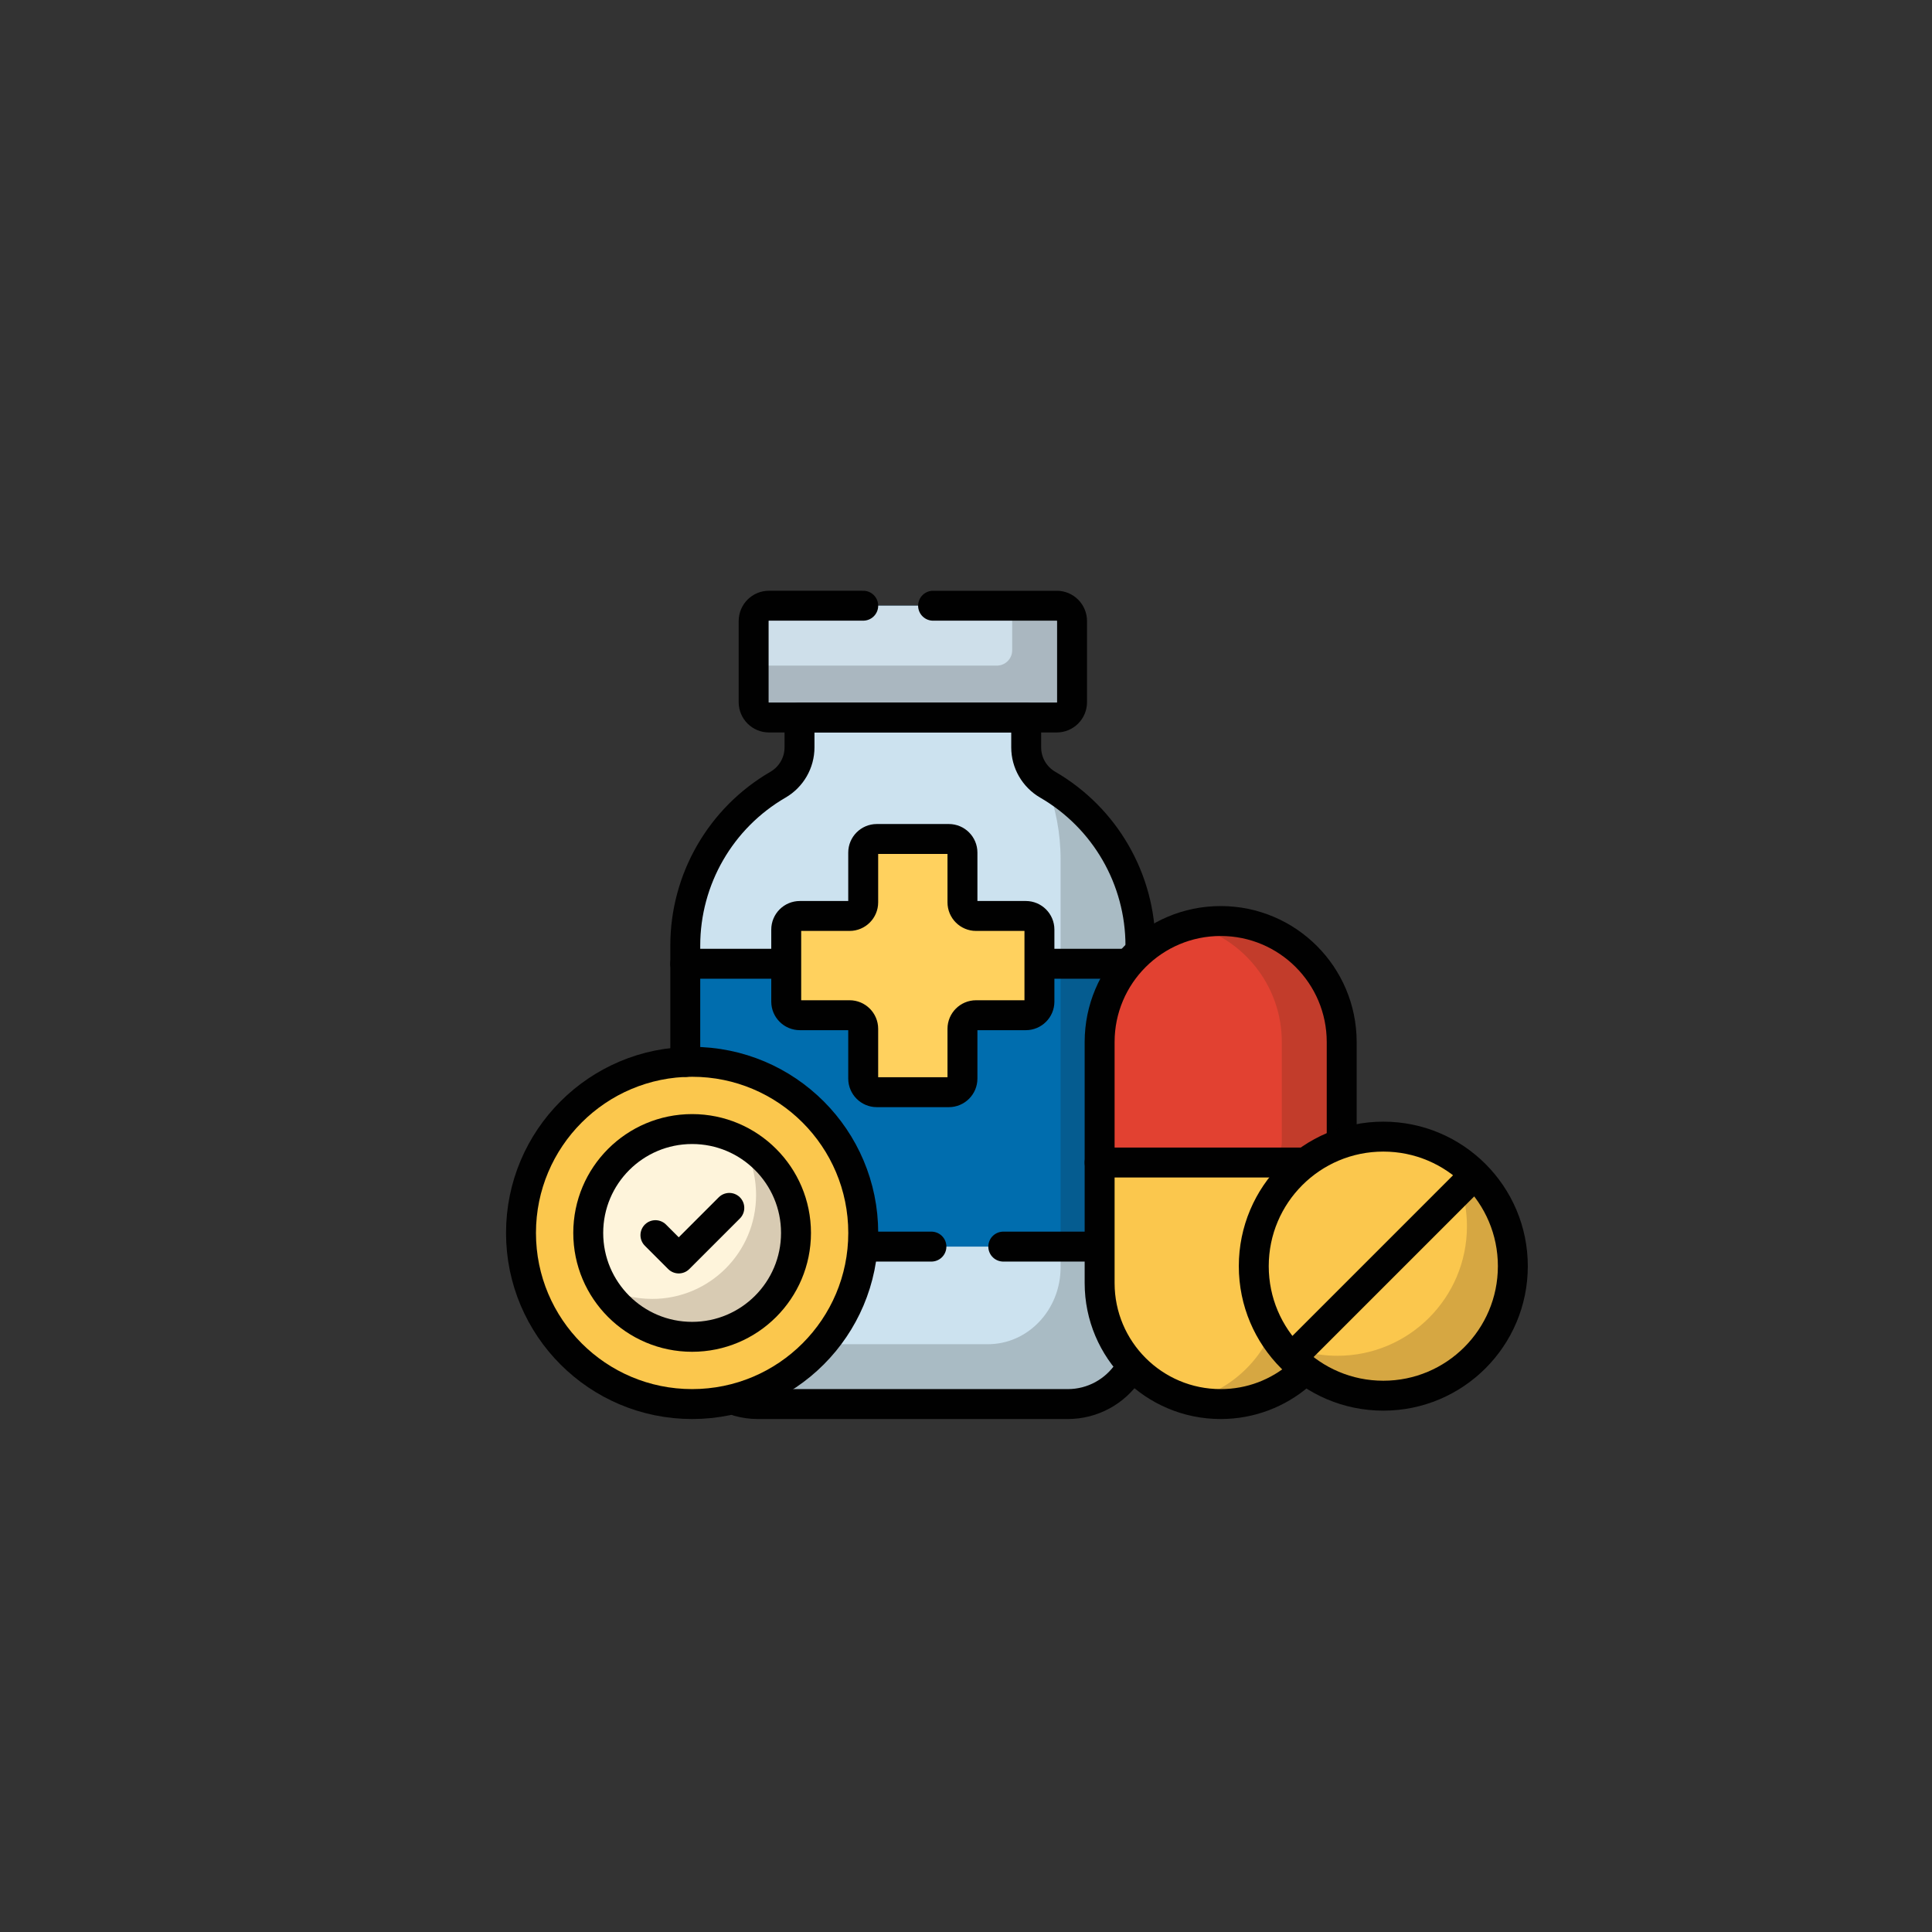 <?xml version="1.0" encoding="UTF-8"?>
<svg xmlns="http://www.w3.org/2000/svg" viewBox="0 0 1080 1080">
  <rect x="0" y="0" width="1080" height="1080" fill="#333333" stroke="none"/>
  <defs>
    <style>
      .cls-1, .cls-2, .cls-3, .cls-4 {
        opacity: .2;
      }

      .cls-1, .cls-3 {
        fill: #432918;
      }

      .cls-2, .cls-3, .cls-4 {
        mix-blend-mode: multiply;
      }

      .cls-5, .cls-6 {
        fill: #006dae;
      }

      .cls-7 {
        fill: #fff;
      }

      .cls-7, .cls-6 {
        opacity: .8;
      }

      .cls-8, .cls-4 {
        fill: #1d1d1b;
      }

      .cls-9 {
        isolation: isolate;
      }

      .cls-10 {
        fill: #e24131;
      }

      .cls-11 {
        fill: #fbc74d;
      }

      .cls-12 {
        fill: #ffd15e;
      }

      .cls-13 {
        fill: none;
        stroke: #010101;
        stroke-linecap: round;
        stroke-linejoin: round;
        stroke-width: 16.73px;
      }
    </style>
  </defs>
  <g class="cls-9">
    <g id="Layer_1" data-name="Layer 1">
      <g>
        <g>
          <path class="cls-6" d="M590.71,401.08h-160.84c-4.74,0-8.58-3.84-8.58-8.58v-45.34c0-4.74,3.84-8.58,8.58-8.58h160.84c4.74,0,8.58,3.84,8.58,8.58v45.33c0,4.74-3.84,8.58-8.58,8.58Z"/>
          <path class="cls-5" d="M573.64,417.77v-16.69h-126.72v16.69c0,8.6-4.58,16.55-12.02,20.87h0c-32.09,18.61-51.84,52.9-51.84,89.99v215.62c0,22.44,18.19,40.62,40.62,40.62h173.2c22.44,0,40.62-18.19,40.62-40.62v-215.62c0-37.1-19.75-71.38-51.84-89.99h0c-7.44-4.32-12.02-12.27-12.02-20.87Z"/>
          <path class="cls-7" d="M573.64,417.77v-16.69h-126.72v16.69c0,8.6-4.58,16.55-12.02,20.87h0c-32.09,18.61-51.84,52.9-51.84,89.99v215.62c0,22.44,18.19,40.62,40.62,40.62h173.2c22.44,0,40.62-18.19,40.62-40.62v-215.62c0-37.1-19.75-71.38-51.84-89.99h0c-7.44-4.32-12.02-12.27-12.02-20.87Z"/>
          <g class="cls-2">
            <path class="cls-8" d="M585.67,438.64h0c-.25-.15-.49-.31-.74-.46,5.17,13.17,7.95,27.47,7.95,42.2v228.07c0,23.73-18.19,42.97-40.62,42.97h-168.55c3.38,19.02,19.99,33.47,39.98,33.47h173.2c22.44,0,40.62-18.19,40.62-40.62v-215.62c0-37.09-19.75-71.38-51.84-89.99Z"/>
          </g>
          <path class="cls-7" d="M590.71,401.08h-160.84c-4.74,0-8.58-3.84-8.58-8.58v-45.34c0-4.74,3.84-8.58,8.58-8.58h160.84c4.74,0,8.58,3.84,8.58,8.58v45.33c0,4.74-3.84,8.58-8.58,8.58Z"/>
          <path class="cls-4" d="M590.71,338.6h-24.89v24.9c0,4.74-3.84,8.58-8.58,8.58h-135.95v20.43c0,4.74,3.84,8.58,8.58,8.58h160.84c4.74,0,8.58-3.84,8.58-8.58v-45.33c0-4.74-3.84-8.58-8.58-8.58Z"/>
          <rect class="cls-5" x="383.06" y="538.74" width="254.44" height="158.13"/>
          <rect class="cls-4" x="592.89" y="538.74" width="44.62" height="158.13"/>
          <path class="cls-12" d="M573.44,512.03h-27.81c-4.2,0-7.61-3.41-7.61-7.61v-27.81c0-4.2-3.41-7.61-7.61-7.61h-40.26c-4.2,0-7.61,3.41-7.61,7.61v27.81c0,4.2-3.41,7.61-7.61,7.61h-27.81c-4.2,0-7.61,3.41-7.61,7.61v40.26c0,4.2,3.41,7.61,7.61,7.61h27.81c4.2,0,7.61,3.41,7.61,7.61v27.81c0,4.2,3.41,7.61,7.61,7.61h40.26c4.2,0,7.61-3.41,7.61-7.61v-27.81c0-4.2,3.41-7.61,7.61-7.61h27.81c4.2,0,7.61-3.41,7.61-7.61v-40.26c0-4.2-3.41-7.61-7.61-7.61Z"/>
          <path class="cls-10" d="M750.01,582.52c0-37.37-30.29-67.66-67.66-67.66h0c-37.37,0-67.66,30.29-67.66,67.66v55.89c0,6.33,5.13,11.46,11.46,11.46h112.4c6.33,0,11.46-5.13,11.46-11.46v-55.89h0Z"/>
          <path class="cls-11" d="M626.15,649.87c-6.33,0-11.46,5.13-11.46,11.46v55.89c0,37.37,30.29,67.66,67.66,67.66h0c37.37,0,67.66-30.29,67.66-67.66v-55.89c0-6.33-5.13-11.46-11.46-11.46h-112.4Z"/>
          <path class="cls-3" d="M682.35,514.86c-5.78,0-11.38.73-16.73,2.09,29.27,7.45,50.92,33.98,50.92,65.57v55.89c0,6.33-5.13,11.46-11.46,11.46h33.47c6.33,0,11.46-5.13,11.46-11.46v-55.89c0-37.37-30.29-67.66-67.66-67.66Z"/>
          <path class="cls-1" d="M738.55,649.87h-33.47c6.33,0,11.46,5.13,11.46,11.46v55.89c0,31.59-21.65,58.12-50.92,65.57,5.35,1.36,10.96,2.09,16.73,2.09,37.37,0,67.66-30.29,67.66-67.66v-55.89c0-6.33-5.13-11.46-11.46-11.46Z"/>
          <circle class="cls-11" cx="773.28" cy="707.79" r="72.41"/>
          <path class="cls-1" d="M806.61,643.52c8.44,11.84,13.42,26.32,13.42,41.96,0,39.99-32.42,72.41-72.41,72.41-12.02,0-23.35-2.95-33.33-8.13,13.13,18.42,34.65,30.45,58.99,30.45,39.99,0,72.41-32.42,72.41-72.41,0-27.97-15.86-52.21-39.08-64.28Z"/>
          <circle class="cls-11" cx="386.9" cy="689.22" r="95.66"/>
          <circle class="cls-7" cx="386.9" cy="689.22" r="58.07"/>
          <path class="cls-1" d="M414.31,638.03c5.29,8.76,8.34,19.02,8.34,30,0,32.07-26,58.07-58.07,58.07-9.92,0-19.25-2.49-27.41-6.87,10.17,16.82,28.63,28.07,49.73,28.07,32.07,0,58.07-26,58.07-58.07,0-22.15-12.41-41.41-30.66-51.2Z"/>
        </g>
        <g>
          <path class="cls-13" d="M521.6,338.6h69.11c4.74,0,8.58,3.84,8.58,8.58v45.33c0,4.74-3.84,8.58-8.58,8.58h-160.84c-4.74,0-8.58-3.84-8.58-8.58v-45.34c0-4.74,3.84-8.58,8.58-8.58h52.68"/>
          <path class="cls-13" d="M637.51,528.63c0-37.1-19.75-71.38-51.84-89.99h0c-7.44-4.32-12.02-12.27-12.02-20.87v-16.69h-126.72v16.69c0,8.6-4.58,16.55-12.02,20.87h0c-32.09,18.61-51.84,52.9-51.84,89.99v65.01"/>
          <path class="cls-13" d="M412.65,783.36c3.51.99,7.21,1.52,11.04,1.52h173.2c14.02,0,26.39-7.11,33.69-17.91"/>
          <line class="cls-13" x1="383.06" y1="538.74" x2="433.84" y2="538.74"/>
          <line class="cls-13" x1="520.67" y1="696.86" x2="486.36" y2="696.86"/>
          <line class="cls-13" x1="612.39" y1="696.86" x2="560.84" y2="696.86"/>
          <line class="cls-13" x1="586.07" y1="538.74" x2="627.47" y2="538.74"/>
          <path class="cls-13" d="M573.44,512.03h-27.81c-4.2,0-7.61-3.41-7.61-7.61v-27.81c0-4.2-3.41-7.61-7.61-7.61h-40.26c-4.2,0-7.61,3.41-7.61,7.61v27.81c0,4.2-3.41,7.61-7.61,7.61h-27.81c-4.2,0-7.61,3.41-7.61,7.61v40.26c0,4.2,3.41,7.61,7.61,7.61h27.81c4.2,0,7.61,3.41,7.61,7.61v27.81c0,4.2,3.41,7.61,7.61,7.61h40.26c4.2,0,7.61-3.41,7.61-7.61v-27.81c0-4.2,3.41-7.61,7.61-7.61h27.81c4.2,0,7.61-3.41,7.61-7.61v-40.26c0-4.2-3.41-7.61-7.61-7.61Z"/>
          <path class="cls-13" d="M726.31,768.66c-11.82,10.11-27.17,16.22-43.95,16.22h0c-37.37,0-67.66-30.29-67.66-67.66v-134.7c0-37.37,30.29-67.66,67.66-67.66h0c37.37,0,67.66,30.29,67.66,67.66v52.86"/>
          <circle class="cls-13" cx="773.28" cy="707.79" r="72.41"/>
          <line class="cls-13" x1="614.69" y1="649.87" x2="727.41" y2="649.87"/>
          <line class="cls-13" x1="726.91" y1="754.16" x2="819.64" y2="661.43"/>
          <circle class="cls-13" cx="386.9" cy="689.22" r="95.66"/>
          <circle class="cls-13" cx="386.9" cy="689.22" r="58.07"/>
          <polyline class="cls-13" points="407.69 675.22 379.42 703.49 366.39 690.46"/>
        </g>
      </g>
    </g>
  </g>
</svg>
